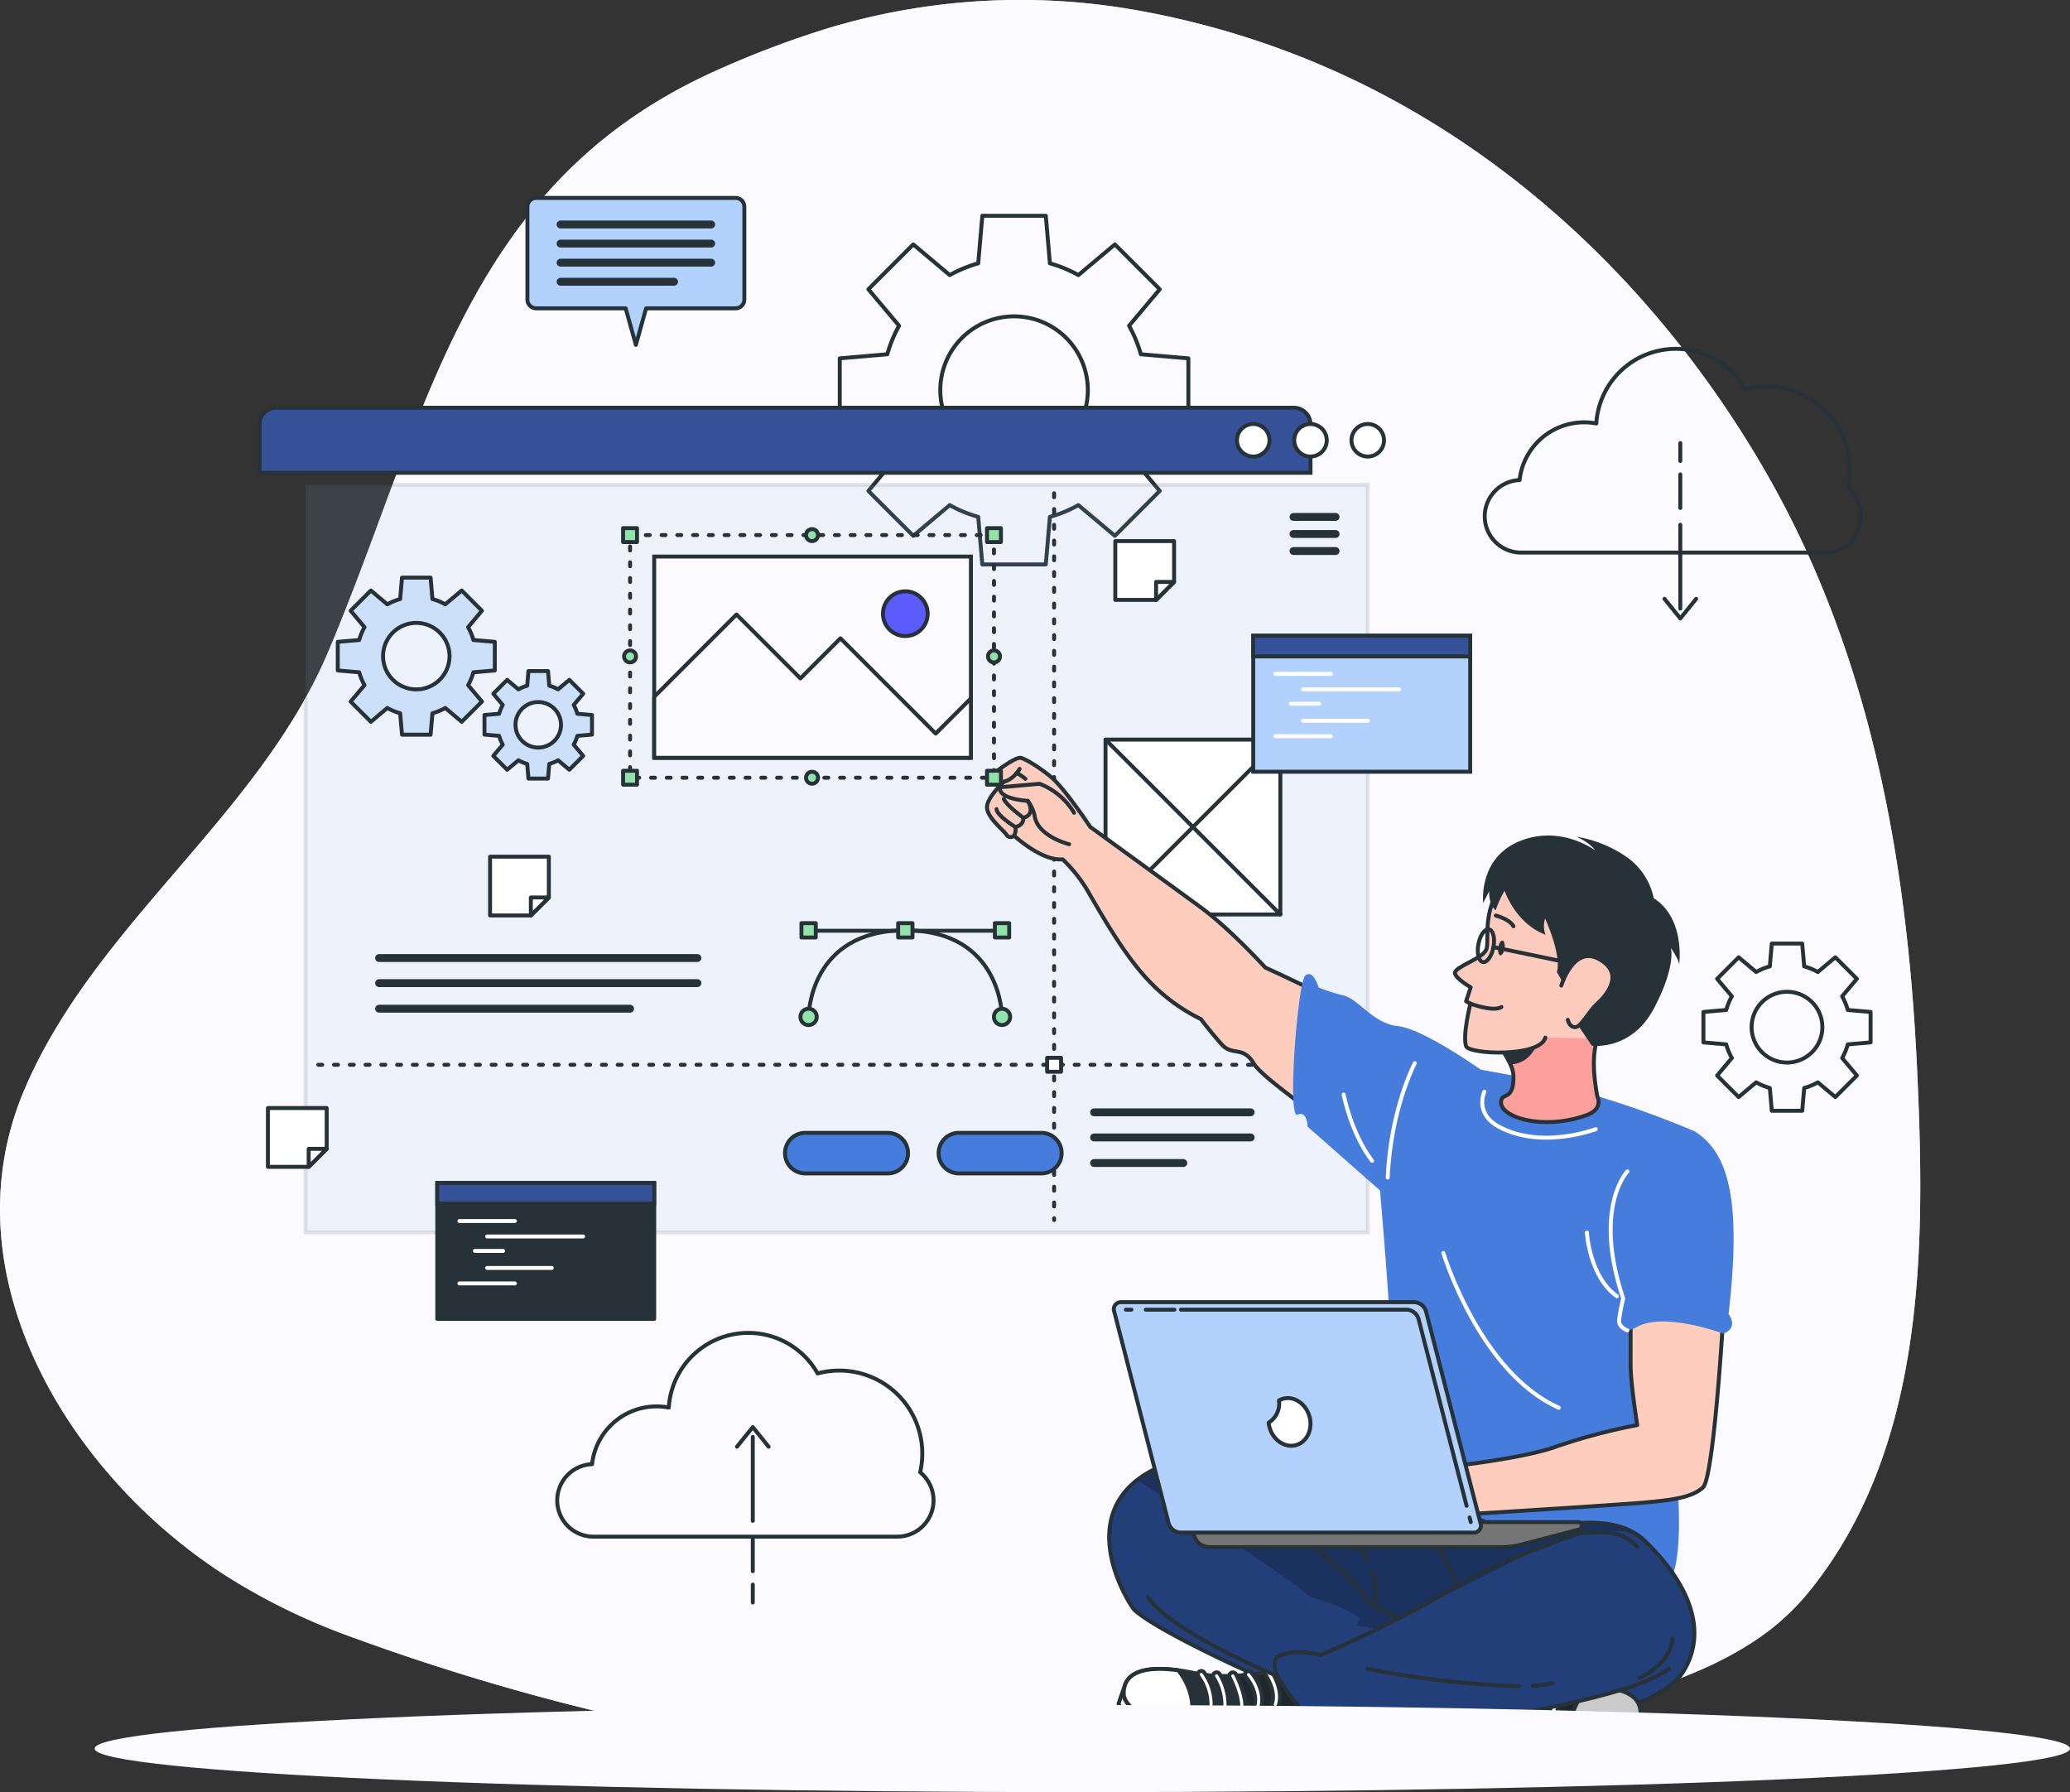 <svg xmlns="http://www.w3.org/2000/svg" xmlns:xlink="http://www.w3.org/1999/xlink" width="525.424" height="454.845" viewBox="0 0 525.424 454.845">
  <rect x="0" y="0" width="525.424" height="454.845" fill="#333333" stroke="none"/>
  <defs>
    <clipPath id="clip-path">
      <path id="Path_3175" data-name="Path 3175" d="M405.148,423.688c-6.948,11.32-42.2,16.637-61.446,16.134s-74.613-26.715-78.37-32.267c-3.479-5.142-12.028-22.138,1.149-32.411a25.539,25.539,0,0,1,3.551-2.3c9.021-4.885,69.02,10.52,69.02,10.52s3.715-2.35,5.08-2.176c4.187.534,7.153,3.921,15.641,6.332,5.922,1.693,22.086-4.813,32.411.78a14.242,14.242,0,0,1,3.141,2.278C404.973,399.8,412.086,412.368,405.148,423.688Z" transform="translate(-259.382 -371.887)" fill="#92e3a9" stroke="#263238" stroke-linecap="round" stroke-linejoin="round" stroke-width="1"/>
    </clipPath>
    <clipPath id="clip-path-2">
      <path id="Path_3180" data-name="Path 3180" d="M332.162,432.194l17.977,14.11a205.724,205.724,0,0,0,25.779-3.853v-.008c8.519-1.973,15.957-4.8,16.367-8.676.623-5.892-5.676-7.507-13.16-7.277-1.4.031-2.834.139-4.281.29-11.98,1.284-27.207-5.334-27.207-5.334Z" transform="translate(-332.162 -421.446)" fill="#263238" stroke="#263238" stroke-linecap="round" stroke-linejoin="round" stroke-width="1"/>
    </clipPath>
    <clipPath id="clip-path-3">
      <path id="Path_3184" data-name="Path 3184" d="M348.523,437.338c-3.241.529.32,7.158,4.714,5.144S351.764,436.81,348.523,437.338Z" transform="translate(-347.268 -437.287)" fill="#fff" stroke="#263238" stroke-linecap="round" stroke-linejoin="round" stroke-width="1"/>
    </clipPath>
    <clipPath id="clip-path-4">
      <path id="Path_3188" data-name="Path 3188" d="M374.833,442.314c8.519-1.973,15.957-4.8,16.367-8.676.623-5.892-5.676-7.507-13.16-7.277C377.711,426.675,370.456,433.692,374.833,442.314Z" transform="translate(-373.433 -426.34)" fill="#fff" stroke="#263238" stroke-linecap="round" stroke-linejoin="round" stroke-width="1"/>
    </clipPath>
    <clipPath id="clip-path-5">
      <path id="Path_3198" data-name="Path 3198" d="M322.928,432.764l-19.359,12.144a205.723,205.723,0,0,1-25.232-6.54v-.009c-8.266-2.855-15.365-6.45-15.365-10.347,0-5.925,6.432-6.868,13.852-5.854,1.388.179,2.8.436,4.226.739,11.779,2.535,27.616-2.447,27.616-2.447Z" transform="translate(-262.972 -420.45)" fill="#263238" stroke="#263238" stroke-linecap="round" stroke-linejoin="round" stroke-width="1"/>
    </clipPath>
  </defs>
  <g id="Group_7435" data-name="Group 7435" transform="translate(-205 -2358.626)">
    <g id="Group_5391" data-name="Group 5391" transform="translate(0 -80)">
      <g id="Group_4581" data-name="Group 4581" transform="translate(0 60.908)">
        <g id="Background_Simple" data-name="Background Simple" transform="translate(185.221 2340.718)">
          <g id="Group_4444" data-name="Group 4444" transform="translate(19.779 37)">
            <path id="Path_3039" data-name="Path 3039" d="M464.113,454.117a61.394,61.394,0,0,0,14.3-12.479c30.38-36.775,30.064-88.663,27.975-133.375-2.466-52.779-11.8-105.579-38.8-152.132-26.016-44.872-65.216-82.987-114.286-103.372A215.774,215.774,0,0,0,311.19,40.133,169.2,169.2,0,0,0,230.811,43.9a242.671,242.671,0,0,0-29.056,10.928c-64.551,28.8-73.517,88.147-98.62,147.494-17.769,42.007-59.562,69.461-77.287,111.53C6,360.967,37.809,412.449,78.4,437.732a161.178,161.178,0,0,0,29.551,14.352c96.463,35.5,205.265,46.386,305.677,20.548C430.526,468.284,449.252,463.67,464.113,454.117Z" transform="translate(-19.779 -37)" fill="#fbfbff"/>
            <path id="Path_3040" data-name="Path 3040" d="M464.113,454.117a61.394,61.394,0,0,0,14.3-12.479c30.38-36.775,30.064-88.663,27.975-133.375-2.466-52.779-11.8-105.579-38.8-152.132-26.016-44.872-65.216-82.987-114.286-103.372A215.774,215.774,0,0,0,311.19,40.133,169.2,169.2,0,0,0,230.811,43.9a242.671,242.671,0,0,0-29.056,10.928c-64.551,28.8-73.517,88.147-98.62,147.494-17.769,42.007-59.562,69.461-77.287,111.53C6,360.967,37.809,412.449,78.4,437.732a161.178,161.178,0,0,0,29.551,14.352c96.463,35.5,205.265,46.386,305.677,20.548C430.526,468.284,449.252,463.67,464.113,454.117Z" transform="translate(-19.779 -37)" fill="#fbfbff" opacity="0.7"/>
          </g>
        </g>
        <g id="Group_4580" data-name="Group 4580" transform="translate(-157.377 -504.049)">
          <g id="Graphics" transform="translate(503.661 2936.533)">
            <g id="Group_4534" data-name="Group 4534" transform="translate(0 0)">
              <path id="Path_3142" data-name="Path 3142" d="M281.233,114.73V98.618l-12.068-1.04a33.216,33.216,0,0,0-2.985-7.232l7.791-9.26L262.579,69.693l-9.26,7.791a33.27,33.27,0,0,0-7.232-2.985l-1.04-12.068H228.934L227.894,74.5a33.27,33.27,0,0,0-7.232,2.985l-9.26-7.791L200.009,81.085l7.791,9.26a33.271,33.271,0,0,0-2.985,7.232l-12.068,1.04V114.73l12.068,1.04A33.27,33.27,0,0,0,207.8,123l-7.791,9.26L211.4,143.655l9.26-7.791a33.218,33.218,0,0,0,7.232,2.985l1.04,12.068h16.112l1.04-12.068a33.219,33.219,0,0,0,7.232-2.985l9.26,7.791,11.392-11.392L266.18,123a33.216,33.216,0,0,0,2.985-7.232ZM236.991,125.4a18.723,18.723,0,1,1,18.722-18.723A18.723,18.723,0,0,1,236.991,125.4Z" transform="translate(-120.876 -62.431)" fill="none" stroke="#263238" stroke-linecap="round" stroke-linejoin="round" stroke-width="1"/>
              <path id="Path_3143" data-name="Path 3143" d="M448.777,267.488v-7.727l-5.787-.5a15.912,15.912,0,0,0-1.432-3.468l3.737-4.441-5.464-5.464-4.441,3.737a15.889,15.889,0,0,0-3.468-1.431l-.5-5.788H423.7l-.5,5.788a15.908,15.908,0,0,0-3.468,1.431l-4.441-3.737-5.464,5.464,3.737,4.441a15.943,15.943,0,0,0-1.432,3.468l-5.787.5v7.727l5.787.5a15.943,15.943,0,0,0,1.432,3.468l-3.737,4.441,5.464,5.464,4.441-3.737a15.911,15.911,0,0,0,3.468,1.432l.5,5.787h7.727l.5-5.787a15.892,15.892,0,0,0,3.468-1.432l4.441,3.737,5.464-5.464-3.737-4.441a15.891,15.891,0,0,0,1.432-3.468ZM427.56,272.6a8.979,8.979,0,1,1,8.978-8.978A8.979,8.979,0,0,1,427.56,272.6Z" transform="translate(-115.255 -57.694)" fill="none" stroke="#263238" stroke-linecap="round" stroke-linejoin="round" stroke-width="1"/>
              <g id="Group_4531" data-name="Group 4531" transform="translate(235.431 33.768)">
                <path id="Path_3144" data-name="Path 3144" d="M444.394,130.706a21.072,21.072,0,0,0-26.028-25.083,20.214,20.214,0,0,0-37.784,8.658,16.468,16.468,0,0,0-19.469,14.364,9.2,9.2,0,0,0,.2,18.392h77.268a9.2,9.2,0,0,0,5.812-16.331Z" transform="translate(-352.113 -95.333)" fill="none" stroke="#263238" stroke-linecap="round" stroke-linejoin="round" stroke-width="1"/>
                <g id="Group_4530" data-name="Group 4530" transform="translate(45.774 23.91)">
                  <line id="Line_159" data-name="Line 159" y2="21.293" transform="translate(4.021 20.735)" fill="none" stroke="#263238" stroke-linecap="round" stroke-linejoin="round" stroke-width="1"/>
                  <line id="Line_160" data-name="Line 160" y2="8.517" transform="translate(4.021 7.959)" fill="none" stroke="#263238" stroke-linecap="round" stroke-linejoin="round" stroke-width="1"/>
                  <line id="Line_161" data-name="Line 161" y2="4.556" transform="translate(4.021)" fill="none" stroke="#263238" stroke-linecap="round" stroke-linejoin="round" stroke-width="1"/>
                  <path id="Path_3145" data-name="Path 3145" d="M396.713,157.156l4.021,4.978,4.021-4.978" transform="translate(-396.713 -117.616)" fill="none" stroke="#263238" stroke-linecap="round" stroke-linejoin="round" stroke-width="1"/>
                </g>
              </g>
              <g id="Group_4533" data-name="Group 4533" transform="translate(0 283.524)">
                <path id="Path_3146" data-name="Path 3146" d="M215,374.057a21.072,21.072,0,0,0-26.029-25.083,20.213,20.213,0,0,0-37.783,8.658A16.474,16.474,0,0,0,131.719,372a9.2,9.2,0,0,0,.2,18.392h77.268A9.2,9.2,0,0,0,215,374.057Z" transform="translate(-122.719 -338.685)" fill="none" stroke="#263238" stroke-linecap="round" stroke-linejoin="round" stroke-width="1"/>
                <g id="Group_4532" data-name="Group 4532" transform="translate(45.775 23.91)">
                  <line id="Line_162" data-name="Line 162" y1="21.293" transform="translate(4.021 2.489)" fill="none" stroke="#263238" stroke-linecap="round" stroke-linejoin="round" stroke-width="1"/>
                  <line id="Line_163" data-name="Line 163" y1="8.517" transform="translate(4.021 28.04)" fill="none" stroke="#263238" stroke-linecap="round" stroke-linejoin="round" stroke-width="1"/>
                  <line id="Line_164" data-name="Line 164" y1="4.556" transform="translate(4.021 39.961)" fill="none" stroke="#263238" stroke-linecap="round" stroke-linejoin="round" stroke-width="1"/>
                  <path id="Path_3147" data-name="Path 3147" d="M175.363,366.959l-4.021-4.978-4.021,4.978" transform="translate(-167.32 -361.982)" fill="none" stroke="#263238" stroke-linecap="round" stroke-linejoin="round" stroke-width="1"/>
                </g>
              </g>
            </g>
          </g>
          <g id="Interface" transform="translate(428.253 2932)">
            <g id="Group_4551" data-name="Group 4551" transform="translate(0 0)">
              <path id="Path_6234" data-name="Path 6234" d="M4.236,0H262.528a4.236,4.236,0,0,1,4.236,4.236V16.513H0V4.236A4.236,4.236,0,0,1,4.236,0Z" transform="translate(0 53.251)" fill="#355198" stroke="#263238" stroke-linecap="round" stroke-width="1"/>
              <path id="Path_6238" data-name="Path 6238" d="M0,0H269.626V189.733H0Z" transform="translate(11.67 72.822)" fill="#88b1ea" stroke="#263238" stroke-linecap="round" stroke-width="1" opacity="0.12"/>
              <path id="Path_3148" data-name="Path 3148" d="M327.562,118.05a4.128,4.128,0,1,1-4.128-4.128A4.128,4.128,0,0,1,327.562,118.05Z" transform="translate(-42.137 -56.543)" fill="#fff" stroke="#263238" stroke-linecap="round" stroke-linejoin="round" stroke-width="1"/>
              <path id="Path_3149" data-name="Path 3149" d="M313.4,118.05a4.128,4.128,0,1,1-4.128-4.128A4.128,4.128,0,0,1,313.4,118.05Z" transform="translate(-42.51 -56.543)" fill="#fff" stroke="#263238" stroke-linecap="round" stroke-linejoin="round" stroke-width="1"/>
              <path id="Path_3150" data-name="Path 3150" d="M299.242,118.05a4.128,4.128,0,1,1-4.129-4.128A4.129,4.129,0,0,1,299.242,118.05Z" transform="translate(-42.882 -56.543)" fill="#fff" stroke="#263238" stroke-linecap="round" stroke-linejoin="round" stroke-width="1"/>
              <g id="Group_4535" data-name="Group 4535" transform="translate(262.451 80.959)">
                <line id="Line_165" data-name="Line 165" x1="10.678" fill="none" stroke="#263238" stroke-linecap="round" stroke-linejoin="round" stroke-width="2"/>
                <line id="Line_166" data-name="Line 166" x1="10.678" transform="translate(0 4.331)" fill="none" stroke="#263238" stroke-linecap="round" stroke-linejoin="round" stroke-width="2"/>
                <line id="Line_167" data-name="Line 167" x1="10.678" transform="translate(0 8.662)" fill="none" stroke="#263238" stroke-linecap="round" stroke-linejoin="round" stroke-width="2"/>
              </g>
              <g id="Group_4536" data-name="Group 4536" transform="translate(30.347 192.91)">
                <line id="Line_168" data-name="Line 168" x2="80.797" fill="none" stroke="#263238" stroke-linecap="round" stroke-linejoin="round" stroke-width="2"/>
                <line id="Line_169" data-name="Line 169" x2="80.797" transform="translate(0 6.373)" fill="none" stroke="#263238" stroke-linecap="round" stroke-linejoin="round" stroke-width="2"/>
                <line id="Line_170" data-name="Line 170" x2="63.706" transform="translate(0 12.867)" fill="none" stroke="#263238" stroke-linecap="round" stroke-linejoin="round" stroke-width="2"/>
              </g>
              <g id="Group_4537" data-name="Group 4537" transform="translate(14.918 74.962)">
                <line id="Line_171" data-name="Line 171" y2="184.452" transform="translate(186.767)" fill="none" stroke="#263238" stroke-linecap="round" stroke-linejoin="round" stroke-width="1" stroke-dasharray="1 3"/>
                <line id="Line_172" data-name="Line 172" x2="262.25" transform="translate(0 145.044)" fill="none" stroke="#263238" stroke-linecap="round" stroke-linejoin="round" stroke-width="1" stroke-dasharray="1 3"/>
                <rect id="Rectangle_443" data-name="Rectangle 443" width="3.537" height="3.537" transform="translate(184.999 143.275)" fill="#fff" stroke="#263238" stroke-linecap="round" stroke-linejoin="round" stroke-width="1"/>
              </g>
              <g id="Group_4539" data-name="Group 4539" transform="translate(67.993)">
                <path id="Path_3151" data-name="Path 3151" d="M168.328,58.014h-50.6a2.233,2.233,0,0,0-2.232,2.233V83.8a2.233,2.233,0,0,0,2.232,2.233h22.708l2.592,9.282,2.592-9.282h22.708a2.233,2.233,0,0,0,2.233-2.233V60.247A2.234,2.234,0,0,0,168.328,58.014Z" transform="translate(-115.494 -58.014)" fill="#b2d2fd" stroke="#263238" stroke-linecap="round" stroke-linejoin="round" stroke-width="1"/>
                <g id="Group_4538" data-name="Group 4538" transform="translate(8.419 6.743)">
                  <line id="Line_173" data-name="Line 173" x2="38.23" fill="none" stroke="#263238" stroke-linecap="round" stroke-linejoin="round" stroke-width="2"/>
                  <line id="Line_174" data-name="Line 174" x2="38.23" transform="translate(0 4.843)" fill="none" stroke="#263238" stroke-linecap="round" stroke-linejoin="round" stroke-width="2"/>
                  <line id="Line_175" data-name="Line 175" x2="38.23" transform="translate(0 9.687)" fill="none" stroke="#263238" stroke-linecap="round" stroke-linejoin="round" stroke-width="2"/>
                  <line id="Line_176" data-name="Line 176" x2="28.812" transform="translate(0 14.53)" fill="none" stroke="#263238" stroke-linecap="round" stroke-linejoin="round" stroke-width="2"/>
                </g>
              </g>
              <g id="Group_4541" data-name="Group 4541" transform="translate(45.114 249.99)">
                <rect id="Rectangle_444" data-name="Rectangle 444" width="55.067" height="34.514" fill="#263238" stroke="#263238" stroke-linecap="round" stroke-linejoin="round" stroke-width="1"/>
                <path id="Path_6235" data-name="Path 6235" d="M0,0H55.067V5.247H0Z" fill="#355198" stroke="#263238" stroke-linecap="round" stroke-width="1"/>
                <g id="Group_4540" data-name="Group 4540" transform="translate(5.62 9.671)">
                  <line id="Line_177" data-name="Line 177" x2="14.075" fill="none" stroke="#fff" stroke-linecap="round" stroke-linejoin="round" stroke-width="1"/>
                  <line id="Line_178" data-name="Line 178" x2="24.361" transform="translate(7.038 3.925)" fill="none" stroke="#fff" stroke-linecap="round" stroke-linejoin="round" stroke-width="1"/>
                  <line id="Line_179" data-name="Line 179" x2="7.173" transform="translate(3.925 7.587)" fill="none" stroke="#fff" stroke-linecap="round" stroke-linejoin="round" stroke-width="1"/>
                  <line id="Line_180" data-name="Line 180" x2="16.408" transform="translate(7.038 11.91)" fill="none" stroke="#fff" stroke-linecap="round" stroke-linejoin="round" stroke-width="1"/>
                  <line id="Line_181" data-name="Line 181" x2="14.075" transform="translate(0 15.835)" fill="none" stroke="#fff" stroke-linecap="round" stroke-linejoin="round" stroke-width="1"/>
                </g>
              </g>
              <g id="Group_4543" data-name="Group 4543" transform="translate(137.301 184.066)">
                <line id="Line_182" data-name="Line 182" x1="47.278" transform="translate(2.977 1.924)" fill="none" stroke="#263238" stroke-linecap="round" stroke-linejoin="round" stroke-width="1"/>
                <path id="Path_3152" data-name="Path 3152" d="M234.137,261.1s0-21.967-24.548-21.967S185.04,261.1,185.04,261.1" transform="translate(-182.972 -237.314)" fill="none" stroke="#263238" stroke-linecap="round" stroke-linejoin="round" stroke-width="1"/>
                <circle id="Ellipse_79" data-name="Ellipse 79" cx="2.068" cy="2.068" r="2.068" transform="translate(49.096 21.717)" fill="#92e3a9" stroke="#263238" stroke-linecap="round" stroke-linejoin="round" stroke-width="1"/>
                <path id="Path_3153" data-name="Path 3153" d="M183.025,260.589a2.068,2.068,0,1,1,2.068,2.068A2.068,2.068,0,0,1,183.025,260.589Z" transform="translate(-183.025 -236.804)" fill="#92e3a9" stroke="#263238" stroke-linecap="round" stroke-linejoin="round" stroke-width="1"/>
                <g id="Group_4542" data-name="Group 4542" transform="translate(0.25 0)">
                  <rect id="Rectangle_446" data-name="Rectangle 446" width="3.637" height="3.637" transform="translate(52.733 3.637) rotate(180)" fill="#92e3a9" stroke="#263238" stroke-linecap="round" stroke-linejoin="round" stroke-width="1"/>
                  <rect id="Rectangle_447" data-name="Rectangle 447" width="3.637" height="3.637" transform="translate(28.185 3.637) rotate(180)" fill="#92e3a9" stroke="#263238" stroke-linecap="round" stroke-linejoin="round" stroke-width="1"/>
                  <rect id="Rectangle_448" data-name="Rectangle 448" width="3.637" height="3.637" transform="translate(3.637 3.637) rotate(180)" fill="#92e3a9" stroke="#263238" stroke-linecap="round" stroke-linejoin="round" stroke-width="1"/>
                </g>
              </g>
              <path id="Path_3154" data-name="Path 3154" d="M108.456,175.469v-7.258l-5.437-.468a14.922,14.922,0,0,0-1.344-3.259l3.51-4.171-5.132-5.133-4.172,3.51a14.924,14.924,0,0,0-3.259-1.344l-.468-5.437H84.9l-.469,5.437a14.916,14.916,0,0,0-3.258,1.344L77,155.181l-5.133,5.133,3.51,4.171a15.024,15.024,0,0,0-1.344,3.259l-5.437.468v7.258l5.437.469a15.025,15.025,0,0,0,1.344,3.259l-3.51,4.171L77,188.5l4.172-3.51a14.893,14.893,0,0,0,3.258,1.344l.469,5.437h7.258l.468-5.437a14.9,14.9,0,0,0,3.259-1.344l4.172,3.51,5.132-5.133-3.51-4.171a14.923,14.923,0,0,0,1.344-3.259Zm-19.931,4.805a8.434,8.434,0,1,1,8.434-8.434A8.434,8.434,0,0,1,88.525,180.274Z" transform="translate(-48.735 -55.543)" fill="#cce0f9" stroke="#263238" stroke-linecap="round" stroke-linejoin="round" stroke-width="1"/>
              <path id="Path_3155" data-name="Path 3155" d="M132.169,191.142v-4.968l-3.721-.32a10.237,10.237,0,0,0-.921-2.23l2.4-2.856-3.513-3.513-2.855,2.4a10.259,10.259,0,0,0-2.23-.921l-.321-3.721h-4.968l-.32,3.721a10.238,10.238,0,0,0-2.23.921l-2.856-2.4-3.513,3.513,2.4,2.856a10.237,10.237,0,0,0-.921,2.23l-3.721.32v4.968l3.721.321a10.258,10.258,0,0,0,.921,2.23l-2.4,2.855,3.513,3.513,2.856-2.4a10.237,10.237,0,0,0,2.23.921l.32,3.721h4.968l.321-3.721a10.237,10.237,0,0,0,2.23-.921l2.855,2.4,3.513-3.513-2.4-2.855a10.257,10.257,0,0,0,.921-2.23Zm-13.643,3.289a5.774,5.774,0,1,1,5.773-5.773A5.774,5.774,0,0,1,118.526,194.431Z" transform="translate(-47.78 -54.935)" fill="#cce0f9" stroke="#263238" stroke-linecap="round" stroke-linejoin="round" stroke-width="1"/>
              <g id="Group_4544" data-name="Group 4544" transform="translate(211.833 232.074)">
                <line id="Line_183" data-name="Line 183" x2="39.744" fill="none" stroke="#263238" stroke-linecap="round" stroke-linejoin="round" stroke-width="2"/>
                <line id="Line_184" data-name="Line 184" x2="39.744" transform="translate(0 6.373)" fill="none" stroke="#263238" stroke-linecap="round" stroke-linejoin="round" stroke-width="2"/>
                <line id="Line_185" data-name="Line 185" x2="22.653" transform="translate(0 12.867)" fill="none" stroke="#263238" stroke-linecap="round" stroke-linejoin="round" stroke-width="2"/>
              </g>
              <path id="Path_3156" data-name="Path 3156" d="M205.281,299.512H184.355a5.149,5.149,0,0,1-5.149-5.149h0a5.15,5.15,0,0,1,5.149-5.15h20.926a5.151,5.151,0,0,1,5.15,5.15h0A5.15,5.15,0,0,1,205.281,299.512Z" transform="translate(-45.824 -51.929)" fill="#467cdb" stroke="#263238" stroke-linecap="round" stroke-linejoin="round" stroke-width="1"/>
              <path id="Path_3157" data-name="Path 3157" d="M243.275,299.512H222.349a5.15,5.15,0,0,1-5.15-5.149h0a5.151,5.151,0,0,1,5.15-5.15h20.926a5.15,5.15,0,0,1,5.149,5.15h0A5.149,5.149,0,0,1,243.275,299.512Z" transform="translate(-44.824 -51.929)" fill="#467cdb" stroke="#263238" stroke-linecap="round" stroke-linejoin="round" stroke-width="1"/>
              <g id="Group_4545" data-name="Group 4545" transform="translate(214.735 137.477)">
                <rect id="Rectangle_449" data-name="Rectangle 449" width="44.379" height="44.379" fill="#fff" stroke="#263238" stroke-linecap="round" stroke-linejoin="round" stroke-width="1"/>
                <line id="Line_186" data-name="Line 186" x2="44.379" y2="44.379" fill="#fff" stroke="#263238" stroke-linecap="round" stroke-linejoin="round" stroke-width="1"/>
                <line id="Line_187" data-name="Line 187" x1="44.379" y2="44.379" fill="#fff" stroke="#263238" stroke-linecap="round" stroke-linejoin="round" stroke-width="1"/>
              </g>
              <g id="Group_4547" data-name="Group 4547" transform="translate(252.231 111.116)">
                <path id="Path_6237" data-name="Path 6237" d="M0,0H55.068V34.514H0Z" fill="#b2d2fd" stroke="#263238" stroke-linecap="round" stroke-width="1"/>
                <path id="Path_3238" data-name="Path 3238" d="M0,0H55.068V5.247H0Z" fill="#355198" stroke="#263238" stroke-linecap="round" stroke-width="1"/>
                <g id="Group_4546" data-name="Group 4546" transform="translate(5.62 9.671)">
                  <line id="Line_188" data-name="Line 188" x2="14.075" fill="none" stroke="#fff" stroke-linecap="round" stroke-linejoin="round" stroke-width="1"/>
                  <line id="Line_189" data-name="Line 189" x2="24.361" transform="translate(7.038 3.925)" fill="none" stroke="#fff" stroke-linecap="round" stroke-linejoin="round" stroke-width="1"/>
                  <line id="Line_190" data-name="Line 190" x2="7.173" transform="translate(3.925 7.587)" fill="none" stroke="#fff" stroke-linecap="round" stroke-linejoin="round" stroke-width="1"/>
                  <line id="Line_191" data-name="Line 191" x2="16.408" transform="translate(7.038 11.91)" fill="none" stroke="#fff" stroke-linecap="round" stroke-linejoin="round" stroke-width="1"/>
                  <line id="Line_192" data-name="Line 192" x2="14.075" transform="translate(0 15.835)" fill="none" stroke="#fff" stroke-linecap="round" stroke-linejoin="round" stroke-width="1"/>
                </g>
              </g>
              <g id="Group_4548" data-name="Group 4548" transform="translate(217.216 87.099)">
                <path id="Path_3158" data-name="Path 3158" d="M275.813,142.88v10.356l-4.567,4.567H260.89V142.88Z" transform="translate(-260.89 -142.88)" fill="#fff" stroke="#263238" stroke-linecap="round" stroke-linejoin="round" stroke-width="1"/>
                <path id="Path_3159" data-name="Path 3159" d="M275.547,152.97l-4.567,4.567V152.97Z" transform="translate(-260.624 -142.614)" fill="#fff" stroke="#263238" stroke-linecap="round" stroke-linejoin="round" stroke-width="1"/>
              </g>
              <g id="Group_4549" data-name="Group 4549" transform="translate(58.515 167.188)">
                <path id="Path_3160" data-name="Path 3160" d="M121.181,220.915v10.356l-4.567,4.567H106.258V220.915Z" transform="translate(-106.258 -220.915)" fill="#fff" stroke="#263238" stroke-linecap="round" stroke-linejoin="round" stroke-width="1"/>
                <path id="Path_3161" data-name="Path 3161" d="M120.915,231.005l-4.567,4.567v-4.567Z" transform="translate(-105.993 -220.649)" fill="#fff" stroke="#263238" stroke-linecap="round" stroke-linejoin="round" stroke-width="1"/>
              </g>
              <g id="Group_4550" data-name="Group 4550" transform="translate(2.125 230.986)">
                <path id="Path_3162" data-name="Path 3162" d="M66.237,283.077v10.356L61.67,298H51.315V283.077Z" transform="translate(-51.315 -283.077)" fill="#fff" stroke="#263238" stroke-linecap="round" stroke-linejoin="round" stroke-width="1"/>
                <path id="Path_3163" data-name="Path 3163" d="M65.972,293.167,61.4,297.734v-4.567Z" transform="translate(-51.049 -282.812)" fill="#fff" stroke="#263238" stroke-linecap="round" stroke-linejoin="round" stroke-width="1"/>
              </g>
            </g>
          </g>
          <g id="Character" transform="translate(520.537 3015.805)">
            <g id="Group_4579" data-name="Group 4579" transform="translate(0)">
              <path id="Path_3164" data-name="Path 3164" d="M248.36,222.236c-5.425.464-12.328-6.023-12.328-6.023a1.213,1.213,0,0,1-1.938-.246c-.882-1.269-4.709-4.211-4.925-6.758s4.305-6.675,4.305-6.675c-3.487.951-3.855-1.092-3.855-1.092s5.861-4.84,7.911-4.969c.8-.051,4.3,1.957,7.673,4.672,3.531,2.84,10.155,12.848,10.155,12.848s22.429,16.287,28.1,20.457c7.479,5.5,16.344,15.258,16.344,15.258s29.784,13.422,37.95,20.8l-11.1,26.3s-27.068-18.136-29.774-22.737-5.414-1.833-8.12-4.841-5.3-6.444-5.3-6.444a45.819,45.819,0,0,1-12.881-9.365c-6.33-6.5-11.9-16.432-15.4-22.387A37.049,37.049,0,0,0,248.36,222.236Z" transform="translate(-136.794 -138.175)" fill="#ffcdbd" stroke="#263238" stroke-linecap="round" stroke-linejoin="round" stroke-width="1"/>
              <path id="Path_3165" data-name="Path 3165" d="M249.931,218.229s-8.072-1.956-8.775-7.284a9.856,9.856,0,0,0-1.732-3.725s-7.539-.373-7.06-3.441l10.052-.888a17.513,17.513,0,0,1,8.762,7.365" transform="translate(-136.71 -138.006)" fill="#ffcdbd" stroke="#263238" stroke-linecap="round" stroke-linejoin="round" stroke-width="1"/>
              <path id="Path_3166" data-name="Path 3166" d="M235.856,215.932a3.268,3.268,0,0,0,.34-2.176s2.217-.4,1.97-2.366c0,0,3.288-.4,1.166-4.281" transform="translate(-136.617 -137.895)" fill="none" stroke="#263238" stroke-linecap="round" stroke-linejoin="round" stroke-width="1"/>
              <path id="Path_3167" data-name="Path 3167" d="M238.232,211.4s-4.415-3.279-4.916-4.771" transform="translate(-136.684 -137.908)" fill="none" stroke="#263238" stroke-linecap="round" stroke-linejoin="round" stroke-width="1"/>
              <path id="Path_3168" data-name="Path 3168" d="M236.31,213.7s-4.708-2.865-4.791-4.548" transform="translate(-136.731 -137.842)" fill="none" stroke="#263238" stroke-linecap="round" stroke-linejoin="round" stroke-width="1"/>
              <path id="Path_3169" data-name="Path 3169" d="M237.337,199.206s-1.5,2.692-3.973,3.254" transform="translate(-136.683 -138.103)" fill="none" stroke="#263238" stroke-linecap="round" stroke-linejoin="round" stroke-width="1"/>
              <path id="Path_3170" data-name="Path 3170" d="M236.511,200.234a12.939,12.939,0,0,1,2.216,1.466" transform="translate(-136.6 -138.076)" fill="none" stroke="#263238" stroke-linecap="round" stroke-linejoin="round" stroke-width="1"/>
              <path id="Path_3171" data-name="Path 3171" d="M406.471,289.313a241.673,241.673,0,0,0-35.82-11.967c-18.029-4.223-47.171-7.986-47.171-7.986s8.023,81.9,5.912,86.827-14.8,21.471-14.8,21.471,68.652,26.767,80.619,29.046,5.725-39.253,5.725-39.253S413.509,314.655,406.471,289.313Z" transform="translate(-134.545 -136.257)" fill="#467cdb"/>
              <path id="Path_3172" data-name="Path 3172" d="M380.845,280.81s1.632,3.11-2.658,4.69c-11.115,4.105-22.959.482-21.7-3.869.482-1.663,3.233,0,3.058-6.209a7.562,7.562,0,0,0-.749-2.73,28.191,28.191,0,0,0-2.822-4.731,58.774,58.774,0,0,0-3.808-4.752s17.642-11.259,30.728,0C382.9,263.208,378.033,265.672,380.845,280.81Z" transform="translate(-133.556 -136.551)" fill="#fd9f9a" stroke="#263238" stroke-linecap="round" stroke-linejoin="round" stroke-width="1"/>
              <g id="Group_4553" data-name="Group 4553" transform="translate(123.384 238.329)">
                <path id="Path_3173" data-name="Path 3173" d="M405.148,423.688c-6.948,11.32-42.2,16.637-61.446,16.134s-74.613-26.715-78.37-32.267c-3.479-5.142-12.028-22.138,1.149-32.411a25.539,25.539,0,0,1,3.551-2.3c9.021-4.885,69.02,10.52,69.02,10.52s3.715-2.35,5.08-2.176c4.187.534,7.153,3.921,15.641,6.332,5.922,1.693,22.086-4.813,32.411.78a14.242,14.242,0,0,1,3.141,2.278C404.973,399.8,412.086,412.368,405.148,423.688Z" transform="translate(-259.382 -371.887)" fill="#223f79"/>
                <g id="Group_4552" data-name="Group 4552" clip-path="url(#clip-path)">
                  <path id="Path_3174" data-name="Path 3174" d="M392,388.3c-10.581-.708-20.013,1.509-26.6,5.4-7.81,4.618-44.7,22.384-44.7,22.384.082-1.909,2.135-5.758,2.135-5.758-3.469-3.089-12.542-5.491-12.542-5.491-7.03-6-34.926-23.913-44-29.691a25.537,25.537,0,0,1,3.551-2.3c9.021-4.885,69.02,10.52,69.02,10.52s3.715-2.35,5.08-2.176c4.187.534,7.153,3.921,15.641,6.332C365.514,389.214,381.679,382.707,392,388.3Z" transform="translate(-259.2 -371.887)" fill="rgba(0,0,0,0.7)" opacity="0.3"/>
                </g>
                <path id="Path_3176" data-name="Path 3176" d="M405.148,423.688c-6.948,11.32-42.2,16.637-61.446,16.134s-74.613-26.715-78.37-32.267c-3.479-5.142-12.028-22.138,1.149-32.411a25.539,25.539,0,0,1,3.551-2.3c9.021-4.885,69.02,10.52,69.02,10.52s3.715-2.35,5.08-2.176c4.187.534,7.153,3.921,15.641,6.332,5.922,1.693,22.086-4.813,32.411.78a14.242,14.242,0,0,1,3.141,2.278C404.973,399.8,412.086,412.368,405.148,423.688Z" transform="translate(-259.382 -371.887)" fill="none" stroke="#263238" stroke-linecap="round" stroke-linejoin="round" stroke-width="1"/>
              </g>
              <g id="Group_4565" data-name="Group 4565" transform="translate(198.079 289.191)">
                <path id="Path_3177" data-name="Path 3177" d="M391.949,432.316l.887,3.868s-2.36,6.7-12.739,7.792-16.521,3.393-21.508,3.693a42.679,42.679,0,0,1-7.89-.126l-1.019-1.523Z" transform="translate(-331.701 -421.16)" fill="#fff" stroke="#263238" stroke-linecap="round" stroke-linejoin="round" stroke-width="1"/>
                <g id="Group_4555" data-name="Group 4555">
                  <path id="Path_3178" data-name="Path 3178" d="M332.162,432.194l17.977,14.11a205.724,205.724,0,0,0,25.779-3.853v-.008c8.519-1.973,15.957-4.8,16.367-8.676.623-5.892-5.676-7.507-13.16-7.277-1.4.031-2.834.139-4.281.29-11.98,1.284-27.207-5.334-27.207-5.334Z" transform="translate(-332.162 -421.446)" fill="#263238"/>
                  <g id="Group_4554" data-name="Group 4554" clip-path="url(#clip-path-2)">
                    <path id="Path_3179" data-name="Path 3179" d="M392.292,433.636a55.305,55.305,0,0,0-10,4.92s-16.7,8.594-42.359-.258l-7.775-6.1,15.48-10.748s15.223,6.619,27.208,5.329c1.45-.151,2.882-.258,4.28-.284C386.554,426.26,392.808,427.844,392.292,433.636Z" transform="translate(-332.162 -421.446)" fill="rgba(0,0,0,0.7)" opacity="0.3"/>
                  </g>
                  <path id="Path_3181" data-name="Path 3181" d="M332.162,432.194l17.977,14.11a205.724,205.724,0,0,0,25.779-3.853v-.008c8.519-1.973,15.957-4.8,16.367-8.676.623-5.892-5.676-7.507-13.16-7.277-1.4.031-2.834.139-4.281.29-11.98,1.284-27.207-5.334-27.207-5.334Z" transform="translate(-332.162 -421.446)" fill="none" stroke="#263238" stroke-linecap="round" stroke-linejoin="round" stroke-width="1"/>
                </g>
                <g id="Group_4557" data-name="Group 4557" transform="translate(15.504 16.258)">
                  <path id="Path_3182" data-name="Path 3182" d="M348.523,437.338c-3.241.529.32,7.158,4.714,5.144S351.764,436.81,348.523,437.338Z" transform="translate(-347.268 -437.287)" fill="#fff"/>
                  <g id="Group_4556" data-name="Group 4556" clip-path="url(#clip-path-3)">
                    <path id="Path_3183" data-name="Path 3183" d="M354.607,441.413a68.99,68.99,0,0,1-6.984-1.219c-.623-1.3-.48-2.633.9-2.855C351.244,436.893,355.817,439.4,354.607,441.413Z" transform="translate(-347.268 -437.287)" fill="rgba(0,0,0,0.7)" opacity="0.2"/>
                  </g>
                  <path id="Path_3185" data-name="Path 3185" d="M348.523,437.338c-3.241.529.32,7.158,4.714,5.144S351.764,436.81,348.523,437.338Z" transform="translate(-347.268 -437.287)" fill="none" stroke="#263238" stroke-linecap="round" stroke-linejoin="round" stroke-width="1"/>
                </g>
                <g id="Group_4559" data-name="Group 4559" transform="translate(42.357 5.022)">
                  <path id="Path_3186" data-name="Path 3186" d="M374.833,442.314c8.519-1.973,15.957-4.8,16.367-8.676.623-5.892-5.676-7.507-13.16-7.277C377.711,426.675,370.456,433.692,374.833,442.314Z" transform="translate(-373.433 -426.34)" fill="#fff"/>
                  <g id="Group_4558" data-name="Group 4558" clip-path="url(#clip-path-4)">
                    <path id="Path_3187" data-name="Path 3187" d="M391.206,433.507a55.306,55.306,0,0,0-10,4.92,33.707,33.707,0,0,1-7.029,2.349c-2.874-7.9,3.55-14.12,3.862-14.414C385.467,426.132,391.722,427.715,391.206,433.507Z" transform="translate(-373.433 -426.34)" fill="rgba(0,0,0,0.7)" opacity="0.3"/>
                  </g>
                  <path id="Path_3189" data-name="Path 3189" d="M374.833,442.314c8.519-1.973,15.957-4.8,16.367-8.676.623-5.892-5.676-7.507-13.16-7.277C377.711,426.675,370.456,433.692,374.833,442.314Z" transform="translate(-373.433 -426.34)" fill="none" stroke="#263238" stroke-linecap="round" stroke-linejoin="round" stroke-width="1"/>
                </g>
                <g id="Group_4560" data-name="Group 4560" transform="translate(36.886 4.566)">
                  <path id="Path_3190" data-name="Path 3190" d="M368.9,435.007l.051,0a.889.889,0,0,0,.931-.846,12.05,12.05,0,0,1,3.065-6.765.89.89,0,0,0-1.282-1.234,13.669,13.669,0,0,0-3.559,7.913A.889.889,0,0,0,368.9,435.007Z" transform="translate(-368.102 -425.895)" fill="#fff" stroke="#263238" stroke-linecap="round" stroke-linejoin="round" stroke-width="1"/>
                </g>
                <g id="Group_4561" data-name="Group 4561" transform="translate(33.324 4.537)">
                  <path id="Path_3191" data-name="Path 3191" d="M365.426,435.221a.645.645,0,0,0,.077.005.89.89,0,0,0,.907-.871,13.178,13.178,0,0,1,2.723-7.035.889.889,0,0,0-1.375-1.128,14.757,14.757,0,0,0-3.126,8.127A.889.889,0,0,0,365.426,435.221Z" transform="translate(-364.632 -425.867)" fill="#fff" stroke="#263238" stroke-linecap="round" stroke-linejoin="round" stroke-width="1"/>
                </g>
                <g id="Group_4562" data-name="Group 4562" transform="translate(29.064 4.105)">
                  <path id="Path_3192" data-name="Path 3192" d="M361.277,434.782l.015,0a.891.891,0,0,0,.964-.809c.274-3.118,2.926-7.1,2.953-7.144a.89.89,0,0,0-1.477-.992c-.12.179-2.934,4.4-3.248,7.981A.892.892,0,0,0,361.277,434.782Z" transform="translate(-360.481 -425.445)" fill="#fff" stroke="#263238" stroke-linecap="round" stroke-linejoin="round" stroke-width="1"/>
                </g>
                <g id="Group_4563" data-name="Group 4563" transform="translate(24.95 3.388)">
                  <path id="Path_3193" data-name="Path 3193" d="M357.358,434.376a.912.912,0,0,0,.241-.007.891.891,0,0,0,.731-1.024c-.632-3.779,2.879-7.016,2.914-7.048a.89.89,0,0,0-1.193-1.322c-.174.158-4.272,3.913-3.476,8.663A.891.891,0,0,0,357.358,434.376Z" transform="translate(-356.472 -424.747)" fill="#fff" stroke="#263238" stroke-linecap="round" stroke-linejoin="round" stroke-width="1"/>
                </g>
                <g id="Group_4564" data-name="Group 4564" transform="translate(20.53 2.188)">
                  <path id="Path_3194" data-name="Path 3194" d="M353.1,433.355a.889.889,0,0,0,.961-1.084c-.774-3.368,2.547-7.176,2.581-7.213a.89.89,0,0,0-1.332-1.181c-.162.183-3.964,4.525-2.983,8.792A.888.888,0,0,0,353.1,433.355Z" transform="translate(-352.166 -423.578)" fill="#fff" stroke="#263238" stroke-linecap="round" stroke-linejoin="round" stroke-width="1"/>
                </g>
              </g>
              <g id="Group_4573" data-name="Group 4573" transform="translate(125.778 288.169)">
                <path id="Path_3195" data-name="Path 3195" d="M263,426.677l-1.289,3.755s1.643,6.909,11.85,9.086,16.073,5.11,21,5.931a42.707,42.707,0,0,0,7.861.7l1.174-1.408Z" transform="translate(-261.715 -420.286)" fill="#fff" stroke="#263238" stroke-linecap="round" stroke-linejoin="round" stroke-width="1"/>
                <g id="Group_4567" data-name="Group 4567" transform="translate(1.29)">
                  <path id="Path_3196" data-name="Path 3196" d="M322.928,432.764l-19.359,12.144a205.723,205.723,0,0,1-25.232-6.54v-.009c-8.266-2.855-15.365-6.45-15.365-10.347,0-5.925,6.432-6.868,13.852-5.854,1.388.179,2.8.436,4.226.739,11.779,2.535,27.616-2.447,27.616-2.447Z" transform="translate(-262.972 -420.45)" fill="#263238"/>
                  <g id="Group_4566" data-name="Group 4566" clip-path="url(#clip-path-5)">
                    <path id="Path_3197" data-name="Path 3197" d="M322.276,432.764l-11.388,7.144a45.9,45.9,0,0,1-23.123-16.291,76.877,76.877,0,0,0,20.249-3.167Z" transform="translate(-262.319 -420.45)" fill="rgba(0,0,0,0.7)" opacity="0.3"/>
                  </g>
                  <path id="Path_3199" data-name="Path 3199" d="M322.928,432.764l-19.359,12.144a205.723,205.723,0,0,1-25.232-6.54v-.009c-8.266-2.855-15.365-6.45-15.365-10.347,0-5.925,6.432-6.868,13.852-5.854,1.388.179,2.8.436,4.226.739,11.779,2.535,27.616-2.447,27.616-2.447Z" transform="translate(-262.972 -420.45)" fill="none" stroke="#263238" stroke-linecap="round" stroke-linejoin="round" stroke-width="1"/>
                </g>
                <path id="Path_3200" data-name="Path 3200" d="M278.337,438.324c-8.266-2.855-15.365-6.45-15.365-10.347,0-5.925,6.432-6.868,13.852-5.854C277.118,422.47,283.595,430.21,278.337,438.324Z" transform="translate(-261.682 -420.415)" fill="#fff" stroke="#263238" stroke-linecap="round" stroke-linejoin="round" stroke-width="1"/>
                <g id="Group_4568" data-name="Group 4568" transform="translate(20.054 1.846)">
                  <path id="Path_3201" data-name="Path 3201" d="M284.667,431.673l-.051,0a.888.888,0,0,1-.837-.938,12.04,12.04,0,0,0-2.337-7.05.89.89,0,0,1,1.4-1.092,13.672,13.672,0,0,1,2.708,8.242A.89.89,0,0,1,284.667,431.673Z" transform="translate(-281.254 -422.248)" fill="#fff" stroke="#263238" stroke-linecap="round" stroke-linejoin="round" stroke-width="1"/>
                </g>
                <g id="Group_4569" data-name="Group 4569" transform="translate(23.984 2.232)">
                  <path id="Path_3202" data-name="Path 3202" d="M288.086,432.249a.643.643,0,0,1-.077,0,.889.889,0,0,1-.811-.962A13.168,13.168,0,0,0,285.229,424a.89.89,0,0,1,1.487-.978,14.77,14.77,0,0,1,2.255,8.411A.889.889,0,0,1,288.086,432.249Z" transform="translate(-285.084 -422.625)" fill="#fff" stroke="#263238" stroke-linecap="round" stroke-linejoin="round" stroke-width="1"/>
                </g>
                <g id="Group_4570" data-name="Group 4570" transform="translate(28.09 2.231)">
                  <path id="Path_3203" data-name="Path 3203" d="M292.263,432.249h-.015a.889.889,0,0,1-.873-.905c.055-3.129-2.163-7.372-2.186-7.414a.89.89,0,0,1,1.573-.832c.1.191,2.455,4.688,2.391,8.278A.89.89,0,0,1,292.263,432.249Z" transform="translate(-289.085 -422.624)" fill="#fff" stroke="#263238" stroke-linecap="round" stroke-linejoin="round" stroke-width="1"/>
                </g>
                <g id="Group_4571" data-name="Group 4571" transform="translate(32.073 1.931)">
                  <path id="Path_3204" data-name="Path 3204" d="M296.208,432.257a.918.918,0,0,1-.239-.032.891.891,0,0,1-.62-1.1c1.026-3.692-2.125-7.28-2.157-7.316a.89.89,0,0,1,1.325-1.188c.157.175,3.837,4.34,2.547,8.98A.889.889,0,0,1,296.208,432.257Z" transform="translate(-292.966 -422.332)" fill="#fff" stroke="#263238" stroke-linecap="round" stroke-linejoin="round" stroke-width="1"/>
                </g>
                <g id="Group_4572" data-name="Group 4572" transform="translate(36.958 1.24)">
                  <path id="Path_3205" data-name="Path 3205" d="M300.54,431.688a.89.89,0,0,1-.842-1.179c1.124-3.269-1.78-7.4-1.808-7.444a.89.89,0,0,1,1.448-1.035c.143.2,3.467,4.916,2.042,9.057A.891.891,0,0,1,300.54,431.688Z" transform="translate(-297.725 -421.659)" fill="#fff" stroke="#263238" stroke-linecap="round" stroke-linejoin="round" stroke-width="1"/>
                </g>
                <path id="Path_3206" data-name="Path 3206" d="M304.753,436.126c3.168.866-1.069,7.084-5.228,4.62S301.585,435.26,304.753,436.126Z" transform="translate(-260.756 -420.042)" fill="#fff" stroke="#263238" stroke-linecap="round" stroke-linejoin="round" stroke-width="1"/>
              </g>
              <path id="Path_3207" data-name="Path 3207" d="M268.917,403.986c4.759,6.663,18.846,14.02,32.885,20.09a66.268,66.268,0,0,0,8.8,11.5c8.643,8.889,12.166,3.908,12.166,3.908s5.458-.612,13.52-1.716a3.823,3.823,0,0,0,4.076,2.291c1.048-.166,3.067-1.665,5.343-3.644,20.349-3.062,47.971-8.172,55.429-14.181" transform="translate(-135.747 -132.714)" fill="#223f79" stroke="#263238" stroke-linecap="round" stroke-linejoin="round" stroke-width="1"/>
              <g id="Group_4574" data-name="Group 4574" transform="translate(165.379 254.864)">
                <path id="Path_3208" data-name="Path 3208" d="M392.336,391.736c-3.519-3.871-7.04-4.048-14.431-3.519,0,0-19.284,6.115-32.732,14.255s-33.085,16.691-33.085,16.691-5.983-1.732-10.146,0c0,0-2.924.227-.965,5.335" transform="translate(-300.301 -387.999)" fill="none" stroke="#263238" stroke-linecap="round" stroke-linejoin="round" stroke-width="1"/>
                <path id="Path_3209" data-name="Path 3209" d="M398.935,414.167s.1,5.963-8.354,10.093" transform="translate(-297.925 -387.31)" fill="none" stroke="#263238" stroke-linecap="round" stroke-linejoin="round" stroke-width="1"/>
                <path id="Path_3210" data-name="Path 3210" d="M307.841,389.925s13.353,9.651,16.015,16.015a55.2,55.2,0,0,1,7.582,3.908" transform="translate(-300.102 -387.948)" fill="none" stroke="#263238" stroke-linecap="round" stroke-linejoin="round" stroke-width="1"/>
                <path id="Path_3211" data-name="Path 3211" d="M324.389,397.742a15.284,15.284,0,0,1,.469,8.63" transform="translate(-299.667 -387.743)" fill="none" stroke="#263238" stroke-linecap="round" stroke-linejoin="round" stroke-width="1"/>
                <path id="Path_3212" data-name="Path 3212" d="M321.391,391.64a23.648,23.648,0,0,1,1.911,3.338" transform="translate(-299.745 -387.903)" fill="none" stroke="#263238" stroke-linecap="round" stroke-linejoin="round" stroke-width="1"/>
                <path id="Path_3213" data-name="Path 3213" d="M339.906,390.783s4.465,5.966,5.577,10.814" transform="translate(-299.258 -387.926)" fill="none" stroke="#263238" stroke-linecap="round" stroke-linejoin="round" stroke-width="1"/>
                <path id="Path_3214" data-name="Path 3214" d="M364.136,425.955a38.407,38.407,0,0,0,4.952-.611" transform="translate(-298.621 -387.016)" fill="none" stroke="#263238" stroke-linecap="round" stroke-linejoin="round" stroke-width="1"/>
                <path id="Path_3215" data-name="Path 3215" d="M323.328,421.77a238.218,238.218,0,0,0,38.38,4.407" transform="translate(-299.695 -387.11)" fill="none" stroke="#263238" stroke-linecap="round" stroke-linejoin="round" stroke-width="1"/>
              </g>
              <path id="Path_3216" data-name="Path 3216" d="M413.143,333.792s-2.411,42.027-5.253,44.491-7.33,3.167-15.821,3.871-46.028,3.011-46.028,3.011L342.026,373.1s19.961-2.026,28.82-5.287a149.134,149.134,0,0,1,20.392-5.4s-1.677-10.584-1.677-15.135V325.851" transform="translate(-133.823 -134.77)" fill="#ffcdbd" stroke="#263238" stroke-linecap="round" stroke-linejoin="round" stroke-width="1"/>
              <path id="Path_3217" data-name="Path 3217" d="M404.636,288.8c9.154,5.631,11.852,18.654,8.684,46.46,0,0,2.7,3.285-1.29,4.927,0,0-14.948-5.59-21.9-1.74s-5.151-5.325-5.151-5.325-2.861-25.577,3.474-30.2" transform="translate(-132.71 -135.746)" fill="#467cdb"/>
              <path id="Path_3218" data-name="Path 3218" d="M387.651,298.747s-8.8,9.151-1.056,32.263a37.78,37.78,0,0,0-1.066,5.748c.01,1.545,2.122,2.347,2.122,2.347" transform="translate(-132.734 -135.484)" fill="none" stroke="#fff" stroke-linecap="round" stroke-linejoin="round" stroke-width="1"/>
              <path id="Path_3219" data-name="Path 3219" d="M377.518,313.836s.641,11.263,7.635,16.191" transform="translate(-132.889 -135.087)" fill="none" stroke="#fff" stroke-linecap="round" stroke-linejoin="round" stroke-width="1"/>
              <path id="Path_3220" data-name="Path 3220" d="M380.46,288.54s-13.639,5.226-24.491-.559c-6.433-3.429-3.783-8.943-3.783-8.943" transform="translate(-133.57 -136.003)" fill="none" stroke="#fff" stroke-linecap="round" stroke-linejoin="round" stroke-width="1"/>
              <g id="Group_4575" data-name="Group 4575" transform="translate(124.586 196.446)">
                <path id="Path_3221" data-name="Path 3221" d="M284.254,391.822H358.5a19.609,19.609,0,0,0,4.969-.64l14.643-3.841a.949.949,0,0,0,.707-.918h0a.947.947,0,0,0-.948-.947h-96.68a.948.948,0,0,0-.948.947v1.384A4.015,4.015,0,0,0,284.254,391.822Z" transform="translate(-260.035 -329.647)" fill="#757575" stroke="#263238" stroke-linecap="round" stroke-linejoin="round" stroke-width="1"/>
                <path id="Path_3222" data-name="Path 3222" d="M277.412,389.565h74.449a1.779,1.779,0,0,0,1.738-2.39l-13.812-53.706a3.273,3.273,0,0,0-2.967-2.389H262.371a1.778,1.778,0,0,0-1.738,2.389l13.812,53.706A3.274,3.274,0,0,0,277.412,389.565Z" transform="translate(-260.553 -331.079)" fill="#b2d2fd" stroke="#263238" stroke-linecap="round" stroke-linejoin="round" stroke-width="1"/>
                <line id="Line_193" data-name="Line 193" x1="1.408" transform="translate(3.035 1.91)" fill="none" stroke="#263238" stroke-linecap="round" stroke-linejoin="round" stroke-width="1"/>
                <line id="Line_194" data-name="Line 194" x1="7.274" transform="translate(8.08 1.91)" fill="none" stroke="#263238" stroke-linecap="round" stroke-linejoin="round" stroke-width="1"/>
                <path id="Path_3223" data-name="Path 3223" d="M349.636,382.725l-12.19-47.4a3.272,3.272,0,0,0-2.967-2.389H277.114" transform="translate(-260.118 -331.03)" fill="none" stroke="#263238" stroke-linecap="round" stroke-linejoin="round" stroke-width="1"/>
                <line id="Line_195" data-name="Line 195" x1="0.304" y1="1.184" transform="translate(90.276 54.643)" fill="none" stroke="#263238" stroke-linecap="round" stroke-linejoin="round" stroke-width="1"/>
                <path id="Path_3224" data-name="Path 3224" d="M298.812,361.05a7.429,7.429,0,0,0,.26,1.287c.95,3.233,3.979,5.2,6.761,4.378s4.271-4.109,3.32-7.342-3.987-5.2-6.77-4.377a4.622,4.622,0,0,0-.941.4A5.727,5.727,0,0,1,298.812,361.05Z" transform="translate(-259.547 -330.455)" fill="#fff" stroke="#263238" stroke-linecap="round" stroke-linejoin="round" stroke-width="1"/>
              </g>
              <path id="Path_3225" data-name="Path 3225" d="M331.516,263.163c-6.444-.7-9.964-6.825-13.835-7.783a43.253,43.253,0,0,1-6.348-2.042S310,248.672,308,250.3s-4.633,36.428-2.053,35.335,2.58,3.013,2.58,3.013l23.928,21.089,20.054-35.513S337.96,263.867,331.516,263.163Z" transform="translate(-134.801 -136.768)" fill="#467cdb"/>
              <g id="Group_4576" data-name="Group 4576">
                <rect id="Rectangle_452" data-name="Rectangle 452" width="92.369" height="61.579" transform="translate(1.769 1.769)" fill="none" stroke="#263238" stroke-linecap="round" stroke-linejoin="round" stroke-width="1" stroke-dasharray="1 3"/>
                <circle id="Ellipse_80" data-name="Ellipse 80" cx="1.523" cy="1.523" r="1.523" transform="translate(46.43 0.246)" fill="#92e3a9" stroke="#263238" stroke-linecap="round" stroke-linejoin="round" stroke-width="1"/>
                <circle id="Ellipse_81" data-name="Ellipse 81" cx="1.523" cy="1.523" r="1.523" transform="translate(0.246 31.036)" fill="#92e3a9" stroke="#263238" stroke-linecap="round" stroke-linejoin="round" stroke-width="1"/>
                <circle id="Ellipse_82" data-name="Ellipse 82" cx="1.523" cy="1.523" r="1.523" transform="translate(46.43 61.825)" fill="#92e3a9" stroke="#263238" stroke-linecap="round" stroke-linejoin="round" stroke-width="1"/>
                <circle id="Ellipse_83" data-name="Ellipse 83" cx="1.523" cy="1.523" r="1.523" transform="translate(92.615 31.036)" fill="#92e3a9" stroke="#263238" stroke-linecap="round" stroke-linejoin="round" stroke-width="1"/>
                <rect id="Rectangle_453" data-name="Rectangle 453" width="3.537" height="3.537" transform="translate(92.369 61.579)" fill="#92e3a9" stroke="#263238" stroke-linecap="round" stroke-linejoin="round" stroke-width="1"/>
                <rect id="Rectangle_454" data-name="Rectangle 454" width="3.537" height="3.537" transform="translate(92.369)" fill="#92e3a9" stroke="#263238" stroke-linecap="round" stroke-linejoin="round" stroke-width="1"/>
                <rect id="Rectangle_455" data-name="Rectangle 455" width="3.537" height="3.537" transform="translate(0 61.579)" fill="#92e3a9" stroke="#263238" stroke-linecap="round" stroke-linejoin="round" stroke-width="1"/>
                <rect id="Rectangle_456" data-name="Rectangle 456" width="3.537" height="3.537" fill="#92e3a9" stroke="#263238" stroke-linecap="round" stroke-linejoin="round" stroke-width="1"/>
              </g>
              <g id="Group_4577" data-name="Group 4577" transform="translate(7.898 7.214)">
                <path id="Path_6236" data-name="Path 6236" d="M0,0H80.391V51.08H0Z" fill="#fbfbff" stroke="#263238" stroke-linecap="round" stroke-width="1"/>
                <path id="Path_3226" data-name="Path 3226" d="M227.248,182.315l-8.937,8.937-24.177-24.177-10.172,10.172-16.221-16.221-20.883,20.883V197.4h80.391Z" transform="translate(-146.857 -146.323)" fill="#fbfbff" stroke="#263238" stroke-linecap="round" stroke-linejoin="round" stroke-width="1"/>
                <circle id="Ellipse_84" data-name="Ellipse 84" cx="5.676" cy="5.676" r="5.676" transform="translate(58.06 8.823)" fill="#5b5bfe" stroke="#263238" stroke-linecap="round" stroke-linejoin="round" stroke-width="1"/>
              </g>
              <path id="Path_3227" data-name="Path 3227" d="M335.143,271.992s-6.1,11.463-6.879,29.006" transform="translate(-134.185 -136.188)" fill="none" stroke="#fff" stroke-linecap="round" stroke-linejoin="round" stroke-width="1"/>
              <path id="Path_3228" data-name="Path 3228" d="M317.363,279.732s1.837,9.748,7.211,16.814" transform="translate(-134.472 -135.984)" fill="none" stroke="#fff" stroke-linecap="round" stroke-linejoin="round" stroke-width="1"/>
              <path id="Path_3229" data-name="Path 3229" d="M342.026,318.928s9.219,30.336,29.308,39.273" transform="translate(-133.823 -134.953)" fill="none" stroke="#fff" stroke-linecap="round" stroke-linejoin="round" stroke-width="1"/>
              <path id="Path_3230" data-name="Path 3230" d="M365.938,265.42s-.872,6.62-7.236,7.082a28.191,28.191,0,0,0-2.822-4.731A88.867,88.867,0,0,1,365.938,265.42Z" transform="translate(-133.459 -136.361)" fill="#263238"/>
              <g id="Group_4578" data-name="Group 4578" transform="translate(211.155 78.017)">
                <path id="Path_3231" data-name="Path 3231" d="M379.787,267.013s10.643,1.3,15.1-12.985.954-25.052-16.662-30.237c-9.767-2.874-19.535-.561-23.054,6.83-3.018,6.338-1.592,11.6-2.288,13.728-.778,2.376-7.979,4.4-7.979,6.032,0,1.351,3.989,3.648,3.989,3.648l-1.173,3.548,1.105.587s-2.044,8-1.105,10.813c.687,2.058,18.713,2.913,20.121-2.19" transform="translate(-344.902 -215.505)" fill="#fdcbbd" stroke="#263238" stroke-linecap="round" stroke-linejoin="round" stroke-width="1"/>
                <path id="Path_3232" data-name="Path 3232" d="M354.991,235.474s3.519.88,4.487,2.728" transform="translate(-344.637 -215.166)" fill="none" stroke="#263238" stroke-linecap="round" stroke-linejoin="round" stroke-width="1"/>
                <path id="Path_3233" data-name="Path 3233" d="M355.6,243.42c-.151,1.034.086,1.924.532,1.99s.928-.72,1.08-1.754-.086-1.924-.532-1.99S355.752,242.387,355.6,243.42Z" transform="translate(-344.622 -215.003)" fill="#263238"/>
                <path id="Path_3234" data-name="Path 3234" d="M348.723,257.251s5.729,2.2,7.863.869" transform="translate(-344.801 -214.593)" fill="none" stroke="#263238" stroke-linecap="round" stroke-linejoin="round" stroke-width="1"/>
                <path id="Path_3235" data-name="Path 3235" d="M350.689,242.68c-.426,2.293.087,4.312,1.146,4.509s2.263-1.5,2.689-3.8-.087-4.313-1.146-4.51S351.115,240.386,350.689,242.68Z" transform="translate(-344.754 -215.077)" fill="none" stroke="#263238" stroke-linecap="round" stroke-linejoin="round" stroke-width="1"/>
                <path id="Path_3236" data-name="Path 3236" d="M395.169,231.595a16.942,16.942,0,0,0-6.687-10.325,31.312,31.312,0,0,0-12.906-5.279s3.4,1.485,4.693,3.441c0,0-8.8-6.608-19.241-2.268s-9.151,15.624-9.151,15.624l1.525-2.953s-.177,3.52,1.672,4.81a23.161,23.161,0,0,1,2.244-4.927s2.772,8.33,10.4,11.146a6.038,6.038,0,0,1-.117-4.106s4.22,9.151,2.99,13.609l1.351,2.347s4.853-4.919,8.8-.822c2.267,2.354-4.341,11.264-5.279,11.264l3.988,5.865s9.973,1.421,15.722-9.38,4.34-15.419,4.34-15.419,1.877,2.625,2.112,4.15C401.622,248.372,403.264,236.757,395.169,231.595Z" transform="translate(-344.72 -215.687)" fill="#263238"/>
                <path id="Path_3237" data-name="Path 3237" d="M371.2,252.984s3.06-10.351,9.625-6.7,1.872,9.165-.474,11.277-4.106,5.983-5.631,5.983-1.877-1.877-1.877-1.877" transform="translate(-344.21 -214.902)" fill="#fdcbbd" stroke="#263238" stroke-linecap="round" stroke-linejoin="round" stroke-width="1"/>
                <line id="Line_196" data-name="Line 196" x2="18.27" y2="3.793" transform="translate(9.771 28.315)" fill="none" stroke="#263238" stroke-linecap="round" stroke-linejoin="round" stroke-width="1"/>
              </g>
            </g>
          </g>
        </g>
      </g>
      <g id="Group_5388" data-name="Group 5388" transform="translate(789.902 2705.143)">
        <ellipse id="Ellipse_122" data-name="Ellipse 122" cx="250.699" cy="11.059" rx="250.699" ry="11.059" transform="translate(-560.877 166.209)" fill="#fbfbff"/>
      </g>
    </g>
  </g>
</svg>
